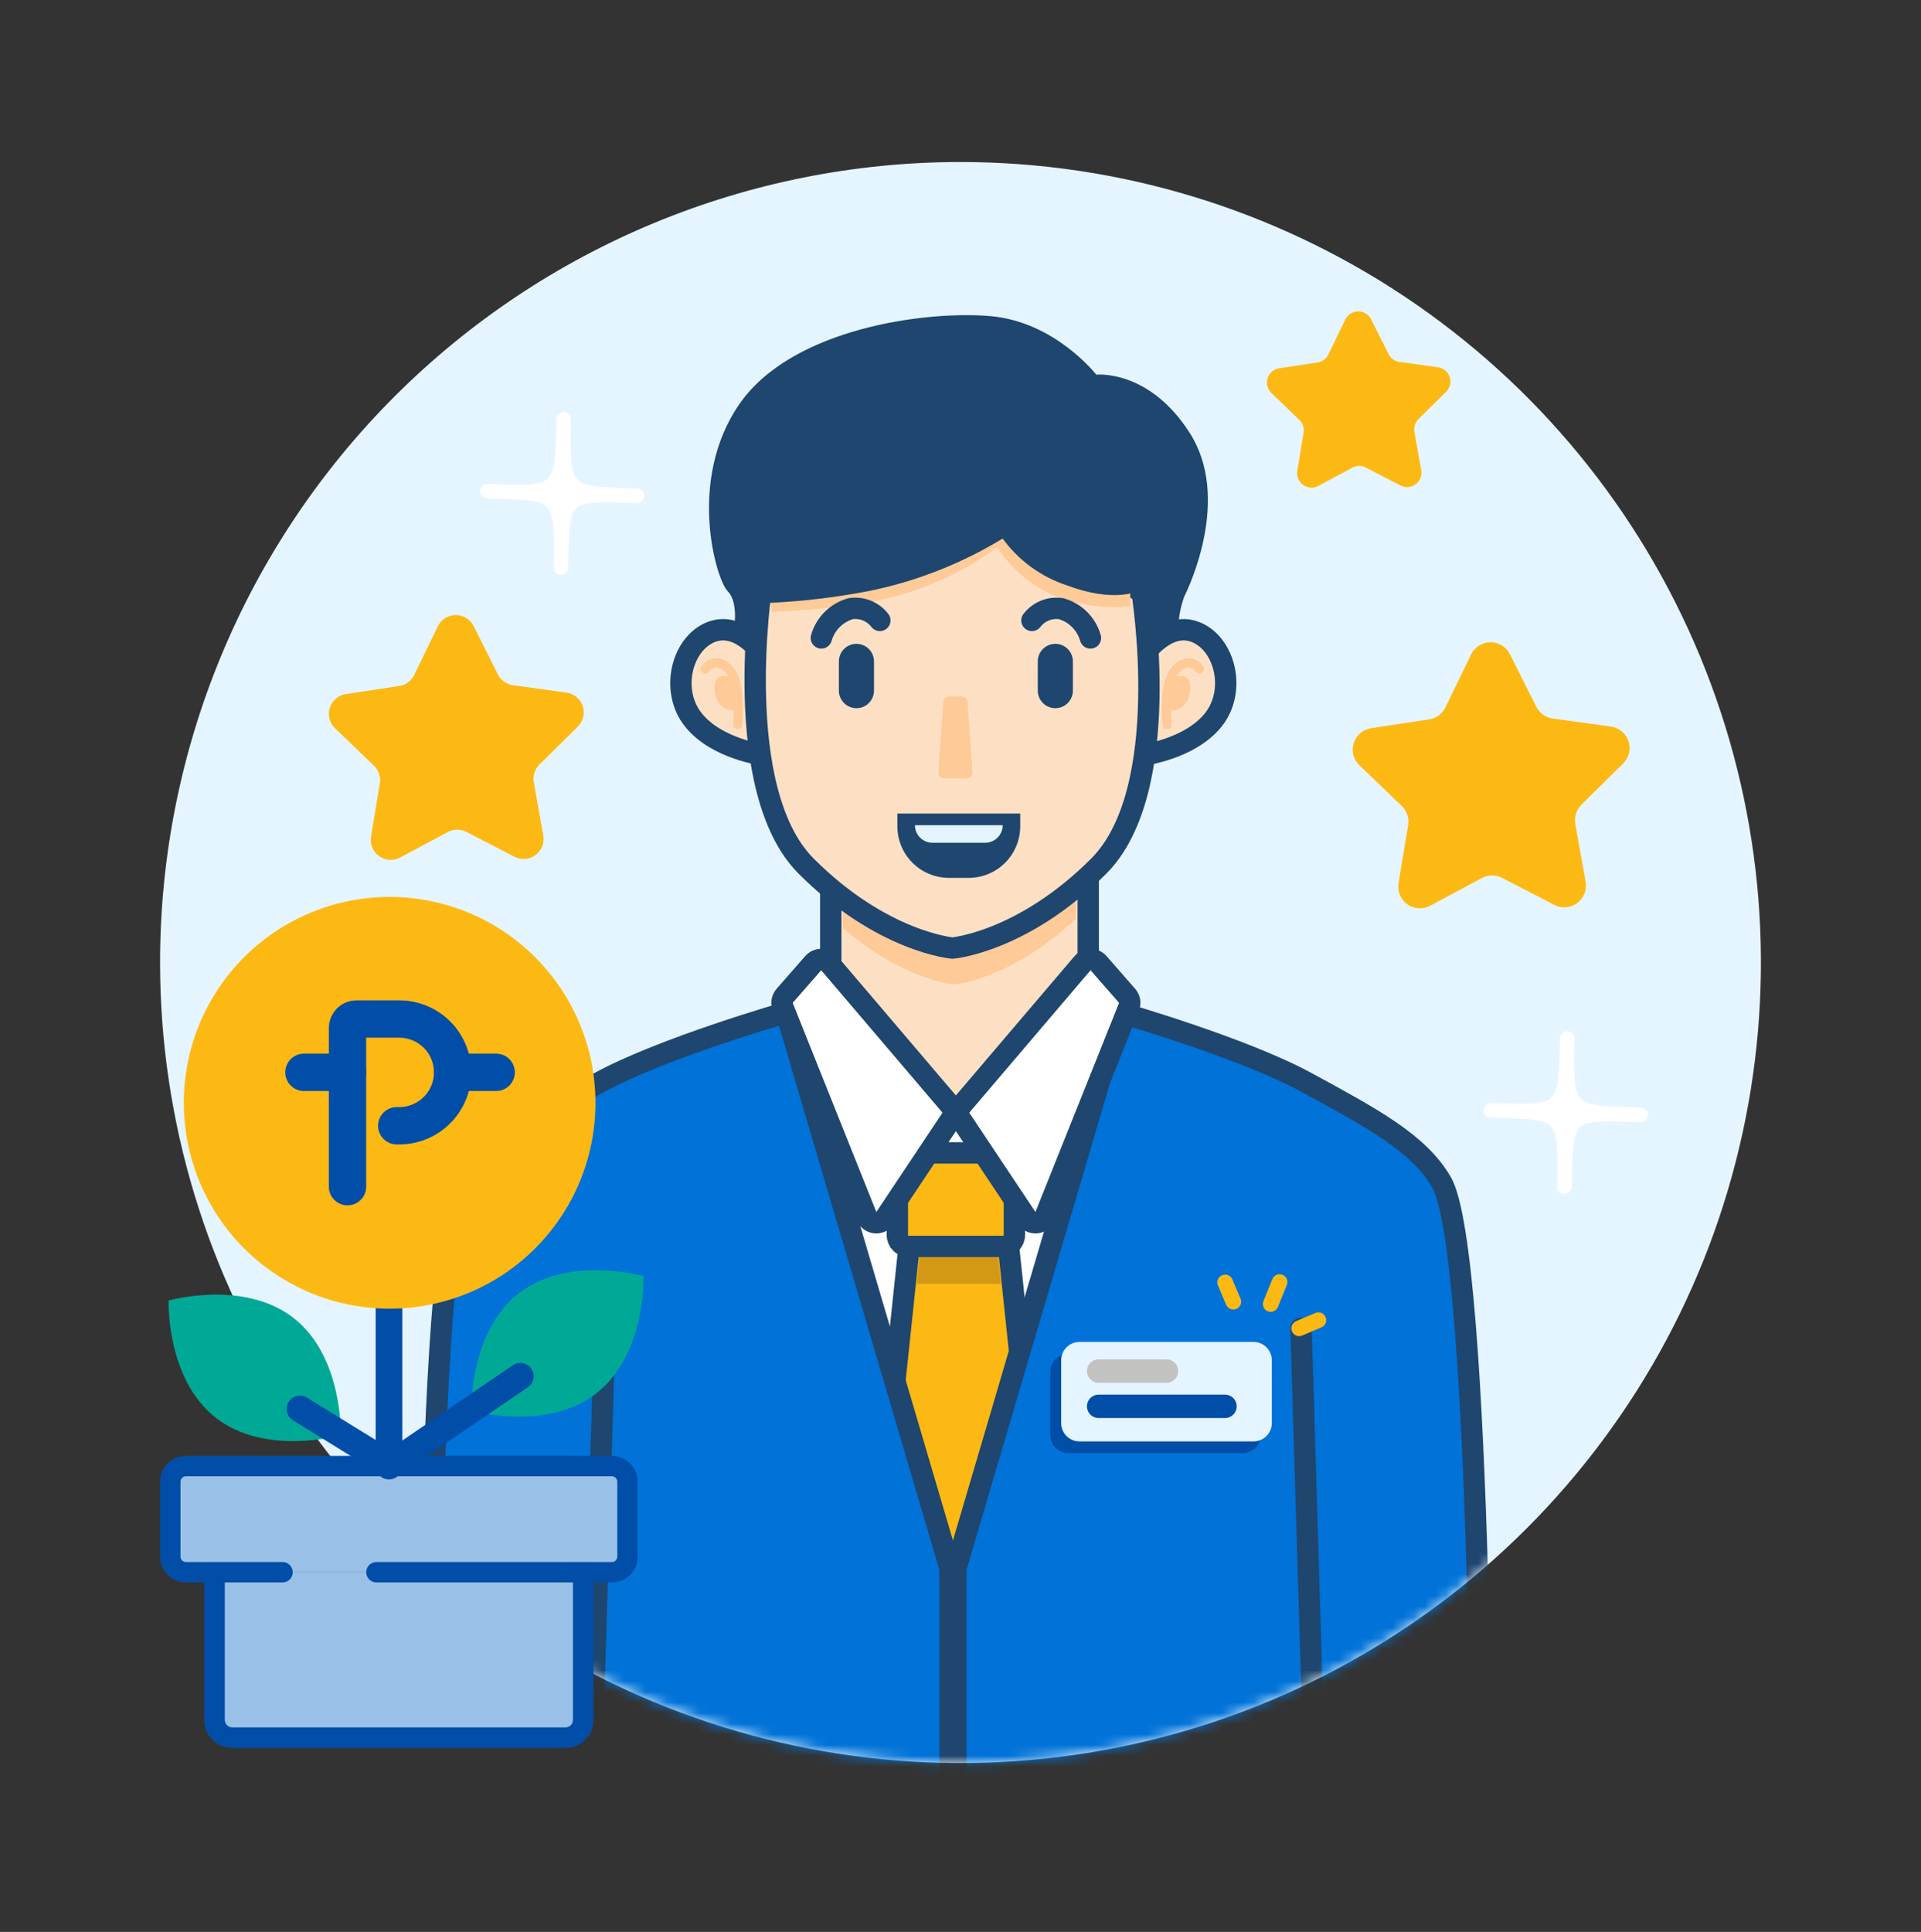 <svg width="180" height="181" viewBox="0 0 180 181" fill="none" xmlns="http://www.w3.org/2000/svg">
<rect x="0" y="0" width="180" height="181" fill="#333333" stroke="none"/>
<g clip-path="url(#clip0_2021_15824)">
<mask id="mask0_2021_15824" style="mask-type:luminance" maskUnits="userSpaceOnUse" x="0" y="0" width="180" height="181">
<path d="M180 0.18H0V180.18H180V0.18Z" fill="white"/>
</mask>
<g mask="url(#mask0_2021_15824)">
<path d="M90 15.18C104.834 15.18 119.334 19.578 131.668 27.82C144.001 36.061 153.614 47.774 159.291 61.478C164.968 75.183 166.453 90.263 163.559 104.811C160.665 119.36 153.522 132.724 143.033 143.213C132.544 153.702 119.18 160.845 104.632 163.739C90.083 166.632 75.003 165.147 61.299 159.471C47.594 153.794 35.881 144.181 27.64 131.847C19.399 119.514 15 105.013 15 90.18C15 70.288 22.902 51.212 36.967 37.147C51.032 23.081 70.109 15.18 90 15.18Z" fill="#E5F5FF"/>
</g>
<mask id="mask1_2021_15824" style="mask-type:luminance" maskUnits="userSpaceOnUse" x="15" y="15" width="150" height="151">
<path d="M15 90.18C15 105.013 19.399 119.514 27.64 131.847C35.881 144.181 47.594 153.794 61.299 159.471C75.003 165.147 90.083 166.632 104.632 163.739C119.18 160.845 132.544 153.702 143.033 143.213C153.522 132.724 160.665 119.36 163.559 104.811C166.453 90.263 164.968 75.183 159.291 61.478C153.614 47.774 144.001 36.061 131.668 27.82C119.334 19.578 104.834 15.18 90 15.18C80.151 15.18 70.398 17.12 61.299 20.889C52.199 24.658 43.931 30.182 36.967 37.147C22.902 51.212 15 70.288 15 90.18Z" fill="white"/>
</mask>
<g mask="url(#mask1_2021_15824)">
<path d="M101.968 82.248V104.18H77.843V82.248H101.968Z" fill="#FDE0C4"/>
<path d="M101.968 82.248V104.18H77.843V82.248H101.968Z" stroke="#1E466E" stroke-width="2" stroke-miterlimit="10"/>
<path d="M107.108 61.417C107.108 61.417 109.301 58.128 112.042 59.224C114.783 60.32 115.88 64.706 113.686 67.447C111.492 70.188 107.108 70.736 107.108 70.736V61.417Z" fill="#FDE0C4"/>
<path d="M107.108 61.417C107.108 61.417 109.301 58.128 112.042 59.224C114.783 60.32 115.88 64.706 113.686 67.447C111.492 70.188 107.108 70.736 107.108 70.736V61.417Z" stroke="#1E466E" stroke-width="2" stroke-miterlimit="10"/>
<path d="M100.824 83.045V86.063C94.765 91.777 89.41 92.237 89.41 92.237C89.41 92.237 84.626 91.828 78.989 86.957V83.045H100.824Z" fill="#FECA98"/>
<path d="M71.547 61.417C71.547 61.417 69.355 58.128 66.614 59.224C63.873 60.32 62.776 64.706 64.969 67.447C67.162 70.188 71.547 70.736 71.547 70.736V61.417Z" fill="#FDE0C4"/>
<path d="M71.547 61.417C71.547 61.417 69.355 58.128 66.614 59.224C63.873 60.32 62.776 64.706 64.969 67.447C67.162 70.188 71.547 70.736 71.547 70.736V61.417Z" stroke="#1E466E" stroke-width="2" stroke-miterlimit="10"/>
<path d="M102.948 81.151C95.822 88.277 89.248 88.825 89.248 88.825C89.248 88.825 82.665 88.279 75.542 81.151C68.419 74.023 71.366 54.838 71.366 54.838L90.004 48.26L106.998 55.387C106.998 55.387 110.077 74.025 102.951 81.151" fill="#FDE0C4"/>
<path d="M102.948 81.151C95.822 88.277 89.248 88.825 89.248 88.825C89.248 88.825 82.665 88.279 75.542 81.151C68.419 74.023 71.366 54.838 71.366 54.838L90.004 48.26L106.998 55.387C106.998 55.387 110.074 74.025 102.948 81.151Z" stroke="#1E466E" stroke-width="2" stroke-miterlimit="10"/>
<path d="M72.306 57.318C75.606 57.216 78.894 56.869 82.143 56.279C86.234 55.459 90.093 53.744 93.443 51.257C94.701 53.255 96.537 54.825 98.707 55.757C100.996 56.695 103.482 57.053 105.943 56.8L105.843 53.708C105.843 53.708 102.843 54.73 98.703 52.142C94.563 49.556 93.01 48.52 93.01 48.52C93.01 48.52 88.353 50.59 82.143 52.66C78.91 53.834 75.528 54.541 72.096 54.76L72.306 57.318Z" fill="#FECA98"/>
<path d="M93.953 50.454C90.07 52.822 85.802 54.492 81.343 55.388C78.266 55.976 75.152 56.343 72.024 56.488L71.476 59.777L68.735 59.229C68.735 59.229 69.283 56.488 68.187 55.392C67.091 54.296 64.349 44.976 69.287 37.85C74.225 30.724 86.827 29.08 92.857 29.623C98.887 30.166 102.724 35.105 102.724 35.105C102.724 35.105 107.657 34.557 111.495 40.587C115.333 46.617 111.495 54.839 110.947 55.936C110.574 56.992 110.388 58.105 110.398 59.225C110.398 59.225 109.85 59.225 108.754 60.325C108.254 60.759 107.701 61.129 107.109 61.425L106.561 55.395C106.561 55.395 104.368 56.495 99.983 54.846C97.562 54.054 95.452 52.52 93.953 50.461" fill="#1E466E"/>
<path d="M80.249 66.35C79.812 66.35 79.394 66.177 79.085 65.868C78.777 65.56 78.603 65.142 78.603 64.705V61.965C78.603 61.529 78.777 61.111 79.085 60.802C79.394 60.494 79.812 60.32 80.249 60.32C80.685 60.32 81.103 60.494 81.412 60.802C81.72 61.111 81.894 61.529 81.894 61.965V64.705C81.894 65.142 81.72 65.56 81.412 65.868C81.103 66.177 80.685 66.35 80.249 66.35Z" fill="#1E466E"/>
<path d="M98.886 66.35C98.45 66.35 98.031 66.177 97.723 65.868C97.415 65.56 97.241 65.142 97.241 64.705V61.965C97.241 61.529 97.415 61.111 97.723 60.802C98.031 60.494 98.45 60.32 98.886 60.32C99.323 60.32 99.741 60.494 100.049 60.802C100.358 61.111 100.531 61.529 100.531 61.965V64.705C100.531 65.142 100.358 65.56 100.049 65.868C99.741 66.177 99.323 66.35 98.886 66.35Z" fill="#1E466E"/>
<path d="M82.442 58.128C82.126 57.716 81.705 57.396 81.222 57.202C80.74 57.009 80.215 56.949 79.701 57.028C79.049 57.214 78.454 57.563 77.975 58.043C77.495 58.523 77.146 59.117 76.96 59.769" stroke="#1E466E" stroke-width="2" stroke-linecap="round" stroke-linejoin="round"/>
<path d="M96.693 58.128C97.009 57.716 97.431 57.396 97.913 57.202C98.395 57.009 98.921 56.949 99.434 57.028C100.087 57.214 100.681 57.563 101.161 58.043C101.64 58.523 101.99 59.117 102.175 59.769" stroke="#1E466E" stroke-width="2" stroke-linecap="round" stroke-linejoin="round"/>
<path d="M90.766 82.247H88.915C87.634 82.247 86.405 81.738 85.5 80.832C84.594 79.926 84.085 78.698 84.085 77.417V76.217H95.596V77.417C95.596 78.698 95.087 79.926 94.181 80.832C93.275 81.738 92.047 82.247 90.766 82.247Z" fill="#1E466E"/>
<path d="M92.308 78.957H87.374C87.159 78.957 86.945 78.915 86.745 78.832C86.546 78.75 86.364 78.628 86.212 78.476C86.059 78.323 85.938 78.141 85.855 77.942C85.773 77.742 85.73 77.528 85.731 77.312H93.954C93.954 77.749 93.78 78.167 93.472 78.476C93.163 78.784 92.745 78.957 92.308 78.957Z" fill="#E5F5FF"/>
<path d="M90.572 72.929H88.479C88.403 72.929 88.327 72.913 88.257 72.882C88.186 72.851 88.123 72.806 88.071 72.75C88.019 72.694 87.979 72.627 87.953 72.555C87.928 72.482 87.918 72.406 87.923 72.329L88.393 65.769C88.403 65.628 88.466 65.497 88.569 65.401C88.673 65.305 88.808 65.252 88.949 65.252H90.102C90.243 65.251 90.379 65.305 90.483 65.4C90.586 65.496 90.649 65.628 90.658 65.769L91.128 72.329C91.134 72.406 91.124 72.483 91.099 72.555C91.073 72.627 91.033 72.694 90.981 72.75C90.929 72.807 90.866 72.852 90.796 72.882C90.725 72.913 90.649 72.929 90.572 72.929Z" fill="#FECA98"/>
<path d="M102.723 103.627H75.862V138.162H102.723V103.627Z" fill="white"/>
<path d="M93.98 116.78H85.153C84.87 116.78 84.598 116.667 84.398 116.467C84.198 116.267 84.085 115.995 84.085 115.712V109.08C84.085 108.939 84.112 108.8 84.166 108.671C84.22 108.541 84.298 108.423 84.397 108.324C84.497 108.225 84.615 108.146 84.744 108.093C84.874 108.039 85.013 108.012 85.153 108.012H93.98C94.12 108.012 94.259 108.039 94.389 108.093C94.519 108.146 94.636 108.225 94.735 108.324C94.835 108.423 94.913 108.541 94.967 108.671C95.021 108.8 95.048 108.939 95.048 109.08V115.715C95.048 115.998 94.935 116.27 94.735 116.47C94.535 116.67 94.263 116.783 93.98 116.783" fill="#FDB913"/>
<path d="M93.98 108.012H85.153C84.563 108.012 84.085 108.49 84.085 109.08V115.715C84.085 116.305 84.563 116.783 85.153 116.783H93.98C94.57 116.783 95.048 116.305 95.048 115.715V109.08C95.048 108.49 94.57 108.012 93.98 108.012Z" stroke="#1E466E" stroke-width="2" stroke-miterlimit="10"/>
<path d="M85.181 116.779H94.5L98.885 158.441H80.796L85.181 116.779Z" fill="#FDB913"/>
<path d="M85.181 116.779H94.5L98.885 158.441H80.796L85.181 116.779Z" stroke="#1E466E" stroke-width="2" stroke-miterlimit="10"/>
<path d="M121.909 124.457L123.554 178.727H89.566V146.932L104.915 94.856C104.915 94.856 116.427 98.144 122.457 101.433C128.487 104.722 132.908 107.054 135.065 110.753C138.903 117.331 138.897 178.553 138.897 178.553L120.813 178.728" fill="#0072D8"/>
<path d="M121.909 124.457L123.554 178.727H89.566V146.932L104.915 94.856C104.915 94.856 116.427 98.144 122.457 101.433C128.487 104.722 132.908 107.054 135.065 110.753C138.903 117.331 138.897 178.553 138.897 178.553L120.813 178.728" stroke="#1E466E" stroke-width="2" stroke-linecap="round" stroke-linejoin="round"/>
<path d="M56.676 124.457L55.032 178.727H89.019V146.932L73.671 94.856C73.671 94.856 62.158 98.144 56.129 101.433C50.099 104.722 45.678 107.054 43.52 110.753C39.682 117.331 40.205 178.553 40.205 178.553L57.773 178.728" fill="#0072D8"/>
<path d="M56.676 124.457L55.032 178.727H89.019V146.932L73.671 94.856C73.671 94.856 62.158 98.144 56.129 101.433C50.099 104.722 45.678 107.054 43.52 110.753C39.682 117.331 40.205 178.553 40.205 178.553L57.773 178.728" stroke="#1E466E" stroke-width="2" stroke-linecap="round" stroke-linejoin="round"/>
<path d="M90.052 103.605L101.432 90.246C101.524 90.137 101.638 90.05 101.767 89.99C101.896 89.929 102.037 89.897 102.179 89.897C102.322 89.896 102.463 89.925 102.593 89.984C102.722 90.043 102.838 90.128 102.932 90.236L105.615 93.302C105.735 93.439 105.815 93.607 105.846 93.787C105.877 93.966 105.857 94.151 105.79 94.321L97.943 113.939C97.876 114.106 97.764 114.252 97.62 114.361C97.476 114.47 97.305 114.537 97.126 114.556C96.946 114.574 96.765 114.544 96.602 114.467C96.439 114.39 96.3 114.27 96.2 114.12L89.984 104.796C89.864 104.617 89.806 104.404 89.819 104.189C89.832 103.974 89.914 103.769 90.054 103.605" fill="white"/>
<path d="M90.052 103.605L101.432 90.246C101.524 90.137 101.638 90.05 101.767 89.99C101.896 89.929 102.037 89.897 102.179 89.897C102.322 89.896 102.463 89.925 102.592 89.984C102.722 90.043 102.838 90.128 102.932 90.236L105.615 93.302C105.735 93.439 105.815 93.607 105.846 93.787C105.877 93.966 105.857 94.151 105.79 94.321L97.943 113.939C97.876 114.106 97.764 114.252 97.62 114.361C97.476 114.47 97.305 114.537 97.126 114.556C96.946 114.574 96.765 114.544 96.602 114.467C96.439 114.39 96.3 114.27 96.2 114.12L89.984 104.796C89.864 104.617 89.806 104.404 89.818 104.189C89.83 103.974 89.912 103.769 90.052 103.605Z" stroke="#1E466E" stroke-width="2" stroke-linecap="round" stroke-linejoin="round"/>
<path d="M89.083 103.605L77.703 90.246C77.611 90.137 77.496 90.05 77.367 89.99C77.238 89.929 77.097 89.897 76.955 89.897C76.813 89.896 76.672 89.925 76.542 89.984C76.412 90.043 76.296 90.128 76.203 90.236L73.52 93.302C73.4 93.439 73.32 93.607 73.289 93.787C73.258 93.966 73.277 94.151 73.345 94.321L81.192 113.939C81.259 114.106 81.37 114.252 81.514 114.361C81.658 114.47 81.829 114.537 82.009 114.556C82.188 114.574 82.369 114.544 82.532 114.467C82.696 114.39 82.835 114.27 82.935 114.12L89.151 104.796C89.27 104.617 89.328 104.404 89.315 104.189C89.303 103.974 89.22 103.769 89.081 103.605" fill="white"/>
<path d="M89.083 103.605L77.703 90.246C77.611 90.137 77.496 90.05 77.367 89.99C77.238 89.929 77.097 89.897 76.955 89.897C76.813 89.896 76.672 89.925 76.542 89.984C76.412 90.043 76.296 90.128 76.203 90.236L73.52 93.302C73.4 93.439 73.32 93.607 73.289 93.787C73.258 93.966 73.277 94.151 73.345 94.321L81.192 113.939C81.259 114.106 81.37 114.252 81.514 114.361C81.658 114.47 81.829 114.537 82.009 114.556C82.188 114.574 82.369 114.544 82.532 114.467C82.696 114.39 82.835 114.27 82.935 114.12L89.151 104.796C89.27 104.617 89.329 104.404 89.316 104.189C89.304 103.974 89.222 103.769 89.083 103.605Z" stroke="#1E466E" stroke-width="2" stroke-linecap="round" stroke-linejoin="round"/>
<path d="M116.427 136.143H100.118C99.893 136.143 99.671 136.099 99.463 136.013C99.255 135.927 99.066 135.801 98.907 135.641C98.748 135.482 98.622 135.294 98.536 135.086C98.45 134.878 98.406 134.655 98.406 134.43V128.537C98.406 128.312 98.45 128.09 98.536 127.882C98.622 127.674 98.748 127.485 98.907 127.326C99.066 127.167 99.255 127.041 99.463 126.955C99.671 126.869 99.893 126.824 100.118 126.824H116.427C116.882 126.824 117.317 127.005 117.639 127.326C117.96 127.647 118.14 128.083 118.14 128.537V134.43C118.14 134.885 117.96 135.32 117.639 135.641C117.317 135.963 116.882 136.143 116.427 136.143Z" fill="#004EA8"/>
<path d="M117.457 135.046H101.148C100.693 135.046 100.258 134.865 99.936 134.544C99.615 134.223 99.435 133.787 99.435 133.333V127.44C99.435 126.985 99.615 126.55 99.936 126.228C100.258 125.907 100.693 125.727 101.148 125.727H117.457C117.911 125.727 118.347 125.907 118.668 126.228C118.989 126.55 119.17 126.985 119.17 127.44V133.333C119.17 133.787 118.989 134.223 118.668 134.544C118.347 134.865 117.911 135.046 117.457 135.046Z" fill="#E5F5FF"/>
<path d="M102.946 128.455H109.301" stroke="#C2C2C1" stroke-width="2.193" stroke-miterlimit="10" stroke-linecap="round"/>
<path d="M102.946 131.758H114.783" stroke="#004EA8" stroke-width="2.193" stroke-miterlimit="10" stroke-linecap="round"/>
<path d="M112.394 62.672C112.394 62.672 111.527 61.371 110.226 62.672C108.925 63.971 109.359 67.871 109.359 67.871" stroke="#FECA98" stroke-width="0.867" stroke-linecap="round" stroke-linejoin="round"/>
<path d="M109.793 66.574C109.793 66.574 111.527 66.574 111.527 64.406C111.527 62.672 109.793 63.539 109.793 63.539C109.533 64.082 109.385 64.672 109.359 65.273C109.336 65.745 109.491 66.21 109.793 66.574Z" fill="#FECA98"/>
<path d="M86.148 117.797H93.534L93.781 120.285H85.902L86.148 117.797Z" fill="#D39816"/>
<path d="M66.088 62.672C66.088 62.672 66.955 61.371 68.256 62.672C69.557 63.971 69.123 67.871 69.123 67.871" stroke="#FECA98" stroke-width="0.867" stroke-linecap="round" stroke-linejoin="round"/>
<path d="M68.69 66.574C68.69 66.574 66.956 66.574 66.956 64.406C66.956 62.672 68.69 63.539 68.69 63.539C68.95 64.082 69.097 64.672 69.124 65.273C69.146 65.745 68.991 66.21 68.69 66.574Z" fill="#FECA98"/>
<path d="M119.064 122.173L119.897 120.117" stroke="#FDB913" stroke-width="1.464" stroke-linecap="round" stroke-linejoin="round"/>
<path d="M115.565 121.953L114.8 120.148" stroke="#FDB913" stroke-width="1.464" stroke-linecap="round" stroke-linejoin="round"/>
<path d="M123.538 123.686L121.733 124.451" stroke="#FDB913" stroke-width="1.464" stroke-linecap="round" stroke-linejoin="round"/>
<path d="M43.707 77.941L48.207 80.269C48.517 80.429 48.866 80.499 49.214 80.472C49.561 80.444 49.895 80.32 50.175 80.113C50.456 79.906 50.673 79.624 50.803 79.3C50.932 78.976 50.968 78.623 50.907 78.279L50.017 73.291C49.964 72.993 49.984 72.686 50.075 72.397C50.167 72.108 50.328 71.845 50.543 71.632L54.143 68.071C54.391 67.826 54.565 67.516 54.646 67.177C54.727 66.838 54.712 66.483 54.602 66.152C54.492 65.821 54.292 65.528 54.024 65.305C53.756 65.082 53.431 64.938 53.085 64.89L48.066 64.195C47.766 64.154 47.48 64.04 47.234 63.864C46.987 63.687 46.787 63.453 46.651 63.182L44.376 58.653C44.22 58.342 43.979 58.08 43.681 57.898C43.384 57.716 43.041 57.621 42.693 57.623C42.344 57.626 42.003 57.725 41.708 57.911C41.413 58.098 41.176 58.362 41.023 58.676L38.813 63.233C38.681 63.506 38.485 63.743 38.241 63.923C37.997 64.103 37.713 64.221 37.413 64.266L32.404 65.028C32.059 65.08 31.735 65.228 31.469 65.455C31.203 65.682 31.006 65.979 30.9 66.312C30.794 66.645 30.784 67.001 30.871 67.34C30.957 67.679 31.137 67.987 31.389 68.228L35.042 71.737C35.261 71.948 35.424 72.208 35.52 72.495C35.615 72.783 35.639 73.089 35.59 73.388L34.768 78.388C34.712 78.732 34.753 79.085 34.886 79.408C35.02 79.73 35.241 80.008 35.525 80.211C35.809 80.414 36.143 80.534 36.491 80.556C36.839 80.579 37.187 80.504 37.494 80.339L41.963 77.951C42.231 77.809 42.529 77.734 42.832 77.732C43.135 77.73 43.434 77.802 43.703 77.941" fill="#FDB913"/>
<path d="M140.754 82.253L145.642 84.779C145.979 84.953 146.358 85.03 146.736 85C147.114 84.97 147.476 84.835 147.781 84.61C148.087 84.385 148.323 84.079 148.463 83.727C148.604 83.375 148.643 82.99 148.576 82.617L147.608 77.197C147.551 76.873 147.573 76.54 147.673 76.227C147.772 75.913 147.947 75.629 148.18 75.397L152.097 71.527C152.366 71.26 152.555 70.924 152.643 70.555C152.731 70.187 152.714 69.801 152.595 69.442C152.475 69.082 152.258 68.763 151.967 68.521C151.675 68.279 151.322 68.123 150.947 68.07L145.493 67.316C145.167 67.271 144.857 67.147 144.589 66.956C144.321 66.764 144.103 66.51 143.955 66.216L141.484 61.295C141.314 60.956 141.053 60.671 140.73 60.473C140.406 60.275 140.034 60.171 139.655 60.174C139.275 60.176 138.904 60.285 138.584 60.488C138.263 60.69 138.006 60.979 137.84 61.32L135.44 66.272C135.297 66.569 135.083 66.826 134.818 67.021C134.553 67.217 134.244 67.345 133.918 67.394L128.475 68.222C128.101 68.279 127.749 68.441 127.461 68.687C127.173 68.934 126.96 69.256 126.846 69.617C126.731 69.979 126.72 70.365 126.814 70.732C126.907 71.1 127.102 71.433 127.375 71.696L131.343 75.512C131.581 75.74 131.761 76.023 131.865 76.335C131.97 76.648 131.996 76.982 131.943 77.307L131.042 82.739C130.981 83.113 131.025 83.497 131.171 83.847C131.316 84.197 131.556 84.499 131.864 84.72C132.173 84.94 132.536 85.07 132.914 85.095C133.293 85.119 133.67 85.038 134.004 84.859L138.861 82.259C139.152 82.104 139.476 82.022 139.805 82.02C140.134 82.018 140.459 82.096 140.751 82.248" fill="#FDB913"/>
<path d="M146.589 111.173C146.721 104.11 146.555 104.231 139.702 104.025C146.621 104.233 146.719 104.242 146.849 97.299C146.718 104.307 146.82 104.239 153.736 104.446C146.753 104.237 146.72 104.177 146.589 111.173Z" fill="white"/>
<path d="M146.589 111.173C146.721 104.11 146.555 104.231 139.702 104.025C146.621 104.233 146.719 104.242 146.849 97.299C146.718 104.307 146.82 104.239 153.736 104.446C146.753 104.237 146.72 104.179 146.589 111.173Z" stroke="white" stroke-width="1.352" stroke-linecap="round" stroke-linejoin="round"/>
<path d="M52.555 53.173C52.687 46.11 52.521 46.231 45.668 46.025C52.587 46.233 52.685 46.242 52.815 39.299C52.684 46.307 52.786 46.239 59.702 46.446C52.719 46.237 52.686 46.177 52.555 53.173Z" fill="white"/>
<path d="M52.555 53.173C52.687 46.11 52.521 46.231 45.668 46.025C52.587 46.233 52.685 46.242 52.815 39.299C52.684 46.307 52.786 46.239 59.702 46.446C52.719 46.237 52.686 46.179 52.555 53.173Z" stroke="white" stroke-width="1.352" stroke-linecap="round" stroke-linejoin="round"/>
<path d="M127.984 43.809L131.226 45.484C131.449 45.6 131.7 45.651 131.951 45.631C132.201 45.611 132.442 45.522 132.644 45.373C132.846 45.224 133.003 45.021 133.096 44.787C133.189 44.554 133.214 44.299 133.17 44.051L132.529 40.459C132.491 40.245 132.505 40.023 132.571 39.815C132.637 39.607 132.753 39.418 132.908 39.264L135.508 36.7C135.686 36.523 135.812 36.3 135.87 36.056C135.928 35.811 135.917 35.556 135.838 35.317C135.759 35.079 135.615 34.868 135.422 34.707C135.229 34.547 134.995 34.443 134.746 34.408L131.131 33.908C130.915 33.878 130.709 33.796 130.532 33.669C130.354 33.542 130.21 33.374 130.112 33.178L128.474 29.916C128.361 29.692 128.188 29.503 127.973 29.372C127.759 29.241 127.512 29.172 127.261 29.174C127.009 29.176 126.763 29.248 126.551 29.382C126.338 29.516 126.168 29.707 126.058 29.933L124.467 33.215C124.372 33.412 124.23 33.582 124.054 33.712C123.878 33.841 123.674 33.926 123.458 33.959L119.85 34.508C119.602 34.547 119.37 34.653 119.179 34.816C118.989 34.98 118.847 35.193 118.771 35.432C118.695 35.671 118.688 35.926 118.749 36.17C118.81 36.413 118.939 36.634 119.119 36.809L121.75 39.339C121.908 39.489 122.027 39.676 122.097 39.884C122.167 40.091 122.185 40.312 122.15 40.528L121.558 44.127C121.518 44.375 121.548 44.629 121.645 44.86C121.741 45.092 121.901 45.291 122.105 45.437C122.309 45.583 122.55 45.668 122.8 45.684C123.05 45.7 123.3 45.646 123.521 45.528L126.74 43.807C126.933 43.705 127.147 43.651 127.366 43.65C127.584 43.648 127.799 43.7 127.993 43.8" fill="#FDB913"/>
</g>
<mask id="mask2_2021_15824" style="mask-type:luminance" maskUnits="userSpaceOnUse" x="0" y="0" width="180" height="181">
<path d="M180 0.18H0V180.18H180V0.18Z" fill="white"/>
</mask>
<g mask="url(#mask2_2021_15824)">
<path d="M21.847 162.602H52.724C53.296 162.602 53.844 162.375 54.248 161.971C54.652 161.566 54.879 161.018 54.879 160.447V149.458C54.879 149.175 54.824 148.895 54.715 148.633C54.607 148.372 54.448 148.134 54.248 147.934C54.048 147.734 53.81 147.575 53.549 147.467C53.288 147.358 53.007 147.303 52.724 147.303H21.847C21.564 147.303 21.284 147.358 21.023 147.467C20.761 147.575 20.524 147.734 20.324 147.934C20.123 148.134 19.965 148.372 19.856 148.633C19.748 148.895 19.692 149.175 19.692 149.458V160.447C19.692 160.73 19.748 161.01 19.856 161.271C19.965 161.533 20.123 161.77 20.324 161.971C20.524 162.171 20.761 162.329 21.023 162.438C21.284 162.546 21.564 162.602 21.847 162.602Z" fill="#99C1E7"/>
<path d="M18.535 147.301H56.804C57.308 147.301 57.791 147.101 58.147 146.745C58.504 146.389 58.704 145.905 58.704 145.401V139.255C58.704 138.752 58.504 138.268 58.147 137.912C57.791 137.556 57.308 137.355 56.804 137.355H18.535C18.031 137.355 17.548 137.556 17.191 137.912C16.835 138.268 16.635 138.752 16.635 139.255V145.401C16.635 145.905 16.835 146.389 17.191 146.745C17.548 147.101 18.031 147.301 18.535 147.301Z" fill="#99C1E7"/>
<path d="M55.888 130.53C51.219 134.181 44.172 132.166 44.172 132.166C44.172 132.166 43.918 124.842 48.587 121.191C53.256 117.54 60.303 119.555 60.303 119.555C60.303 119.555 60.557 126.88 55.888 130.53Z" fill="#00A995"/>
<path d="M57.335 136.402H17.417C16.777 136.404 16.163 136.66 15.71 137.113C15.257 137.565 15.002 138.179 15 138.819V145.841C15.002 146.482 15.257 147.096 15.71 147.548C16.163 148.001 16.776 148.256 17.417 148.258H26.474C26.727 148.258 26.971 148.158 27.15 147.978C27.329 147.799 27.43 147.556 27.43 147.302C27.43 147.049 27.329 146.806 27.15 146.626C26.971 146.447 26.727 146.346 26.474 146.346H17.417C17.283 146.346 17.155 146.292 17.061 146.198C16.966 146.103 16.913 145.975 16.912 145.841V138.819C16.913 138.686 16.966 138.557 17.061 138.463C17.155 138.368 17.283 138.315 17.417 138.314H57.335C57.469 138.315 57.597 138.368 57.692 138.463C57.786 138.557 57.84 138.685 57.84 138.819V145.841C57.84 145.975 57.786 146.103 57.692 146.198C57.597 146.293 57.469 146.346 57.335 146.346H35.271C35.017 146.346 34.774 146.447 34.595 146.626C34.416 146.806 34.315 147.049 34.315 147.302C34.315 147.556 34.416 147.799 34.595 147.978C34.774 148.158 35.017 148.258 35.271 148.258H57.335C57.975 148.257 58.589 148.002 59.042 147.549C59.495 147.096 59.75 146.482 59.752 145.841V138.819C59.75 138.179 59.495 137.565 59.042 137.113C58.589 136.66 57.975 136.404 57.335 136.402Z" fill="#004EA8"/>
<path d="M53.682 147.501V161.147C53.682 161.33 53.61 161.505 53.48 161.634C53.351 161.763 53.176 161.836 52.993 161.836H21.754C21.572 161.836 21.396 161.763 21.267 161.634C21.138 161.505 21.066 161.33 21.065 161.147V147.501C21.069 147.372 21.047 147.243 21.001 147.123C20.954 147.002 20.884 146.892 20.794 146.799C20.704 146.706 20.597 146.633 20.478 146.582C20.359 146.532 20.231 146.506 20.102 146.506C19.973 146.506 19.845 146.532 19.726 146.582C19.607 146.633 19.499 146.706 19.409 146.799C19.319 146.892 19.249 147.002 19.202 147.123C19.156 147.243 19.134 147.372 19.138 147.501V161.147C19.138 161.841 19.414 162.506 19.904 162.997C20.395 163.487 21.06 163.763 21.754 163.763H52.994C53.688 163.763 54.353 163.487 54.844 162.997C55.335 162.506 55.61 161.841 55.61 161.147V147.501C55.61 147.374 55.585 147.249 55.537 147.132C55.488 147.015 55.417 146.909 55.328 146.819C55.238 146.73 55.132 146.659 55.015 146.61C54.898 146.562 54.773 146.537 54.646 146.537C54.52 146.537 54.394 146.562 54.277 146.61C54.16 146.659 54.054 146.73 53.965 146.819C53.875 146.909 53.804 147.015 53.756 147.132C53.707 147.249 53.682 147.374 53.682 147.501Z" fill="#004EA8"/>
<path d="M36.449 119V137.358" stroke="#004EA8" stroke-width="2.5" stroke-miterlimit="10" stroke-linecap="round"/>
<path d="M48.76 128.943L37.725 136.452" stroke="#004EA8" stroke-width="2.5" stroke-miterlimit="10" stroke-linecap="round"/>
<path d="M36.508 84.033C40.323 84.033 44.052 85.164 47.224 87.283C50.396 89.403 52.868 92.415 54.328 95.939C55.788 99.464 56.17 103.342 55.426 107.084C54.682 110.825 52.845 114.262 50.147 116.96C47.45 119.657 44.013 121.494 40.271 122.239C36.53 122.983 32.651 122.601 29.127 121.141C25.603 119.681 22.59 117.208 20.471 114.036C18.352 110.864 17.221 107.135 17.221 103.32C17.221 100.787 17.72 98.279 18.689 95.939C19.658 93.599 21.079 91.473 22.87 89.682C24.661 87.891 26.787 86.471 29.127 85.501C31.467 84.532 33.975 84.033 36.508 84.033Z" fill="#FDB913"/>
<path d="M32.563 111.18V96.307C32.564 96.085 32.652 95.873 32.808 95.716C32.965 95.559 33.177 95.471 33.398 95.471H37.411C38.738 95.471 40.009 95.998 40.947 96.935C41.885 97.873 42.411 99.145 42.411 100.471C42.411 101.797 41.885 103.069 40.947 104.006C40.009 104.944 38.738 105.471 37.411 105.471H37.175" stroke="#004EA8" stroke-width="3.5" stroke-linecap="round" stroke-linejoin="round"/>
<path d="M32.562 100.467H28.477" stroke="#004EA8" stroke-width="3.5" stroke-linecap="round" stroke-linejoin="round"/>
<path d="M46.491 100.467H42.407" stroke="#004EA8" stroke-width="3.5" stroke-linecap="round" stroke-linejoin="round"/>
<path d="M20.213 132.825C24.882 136.476 31.929 134.461 31.929 134.461C31.929 134.461 32.183 127.137 27.514 123.486C22.845 119.835 15.798 121.85 15.798 121.85C15.798 121.85 15.544 129.174 20.213 132.825Z" fill="#00A995"/>
<path d="M28.107 132.004L35.317 136.453" stroke="#004EA8" stroke-width="2.5" stroke-miterlimit="10" stroke-linecap="round"/>
</g>
</g>
<defs>
<clipPath id="clip0_2021_15824">
<rect width="180" height="180" fill="white" transform="translate(0 0.18)"/>
</clipPath>
</defs>
</svg>
